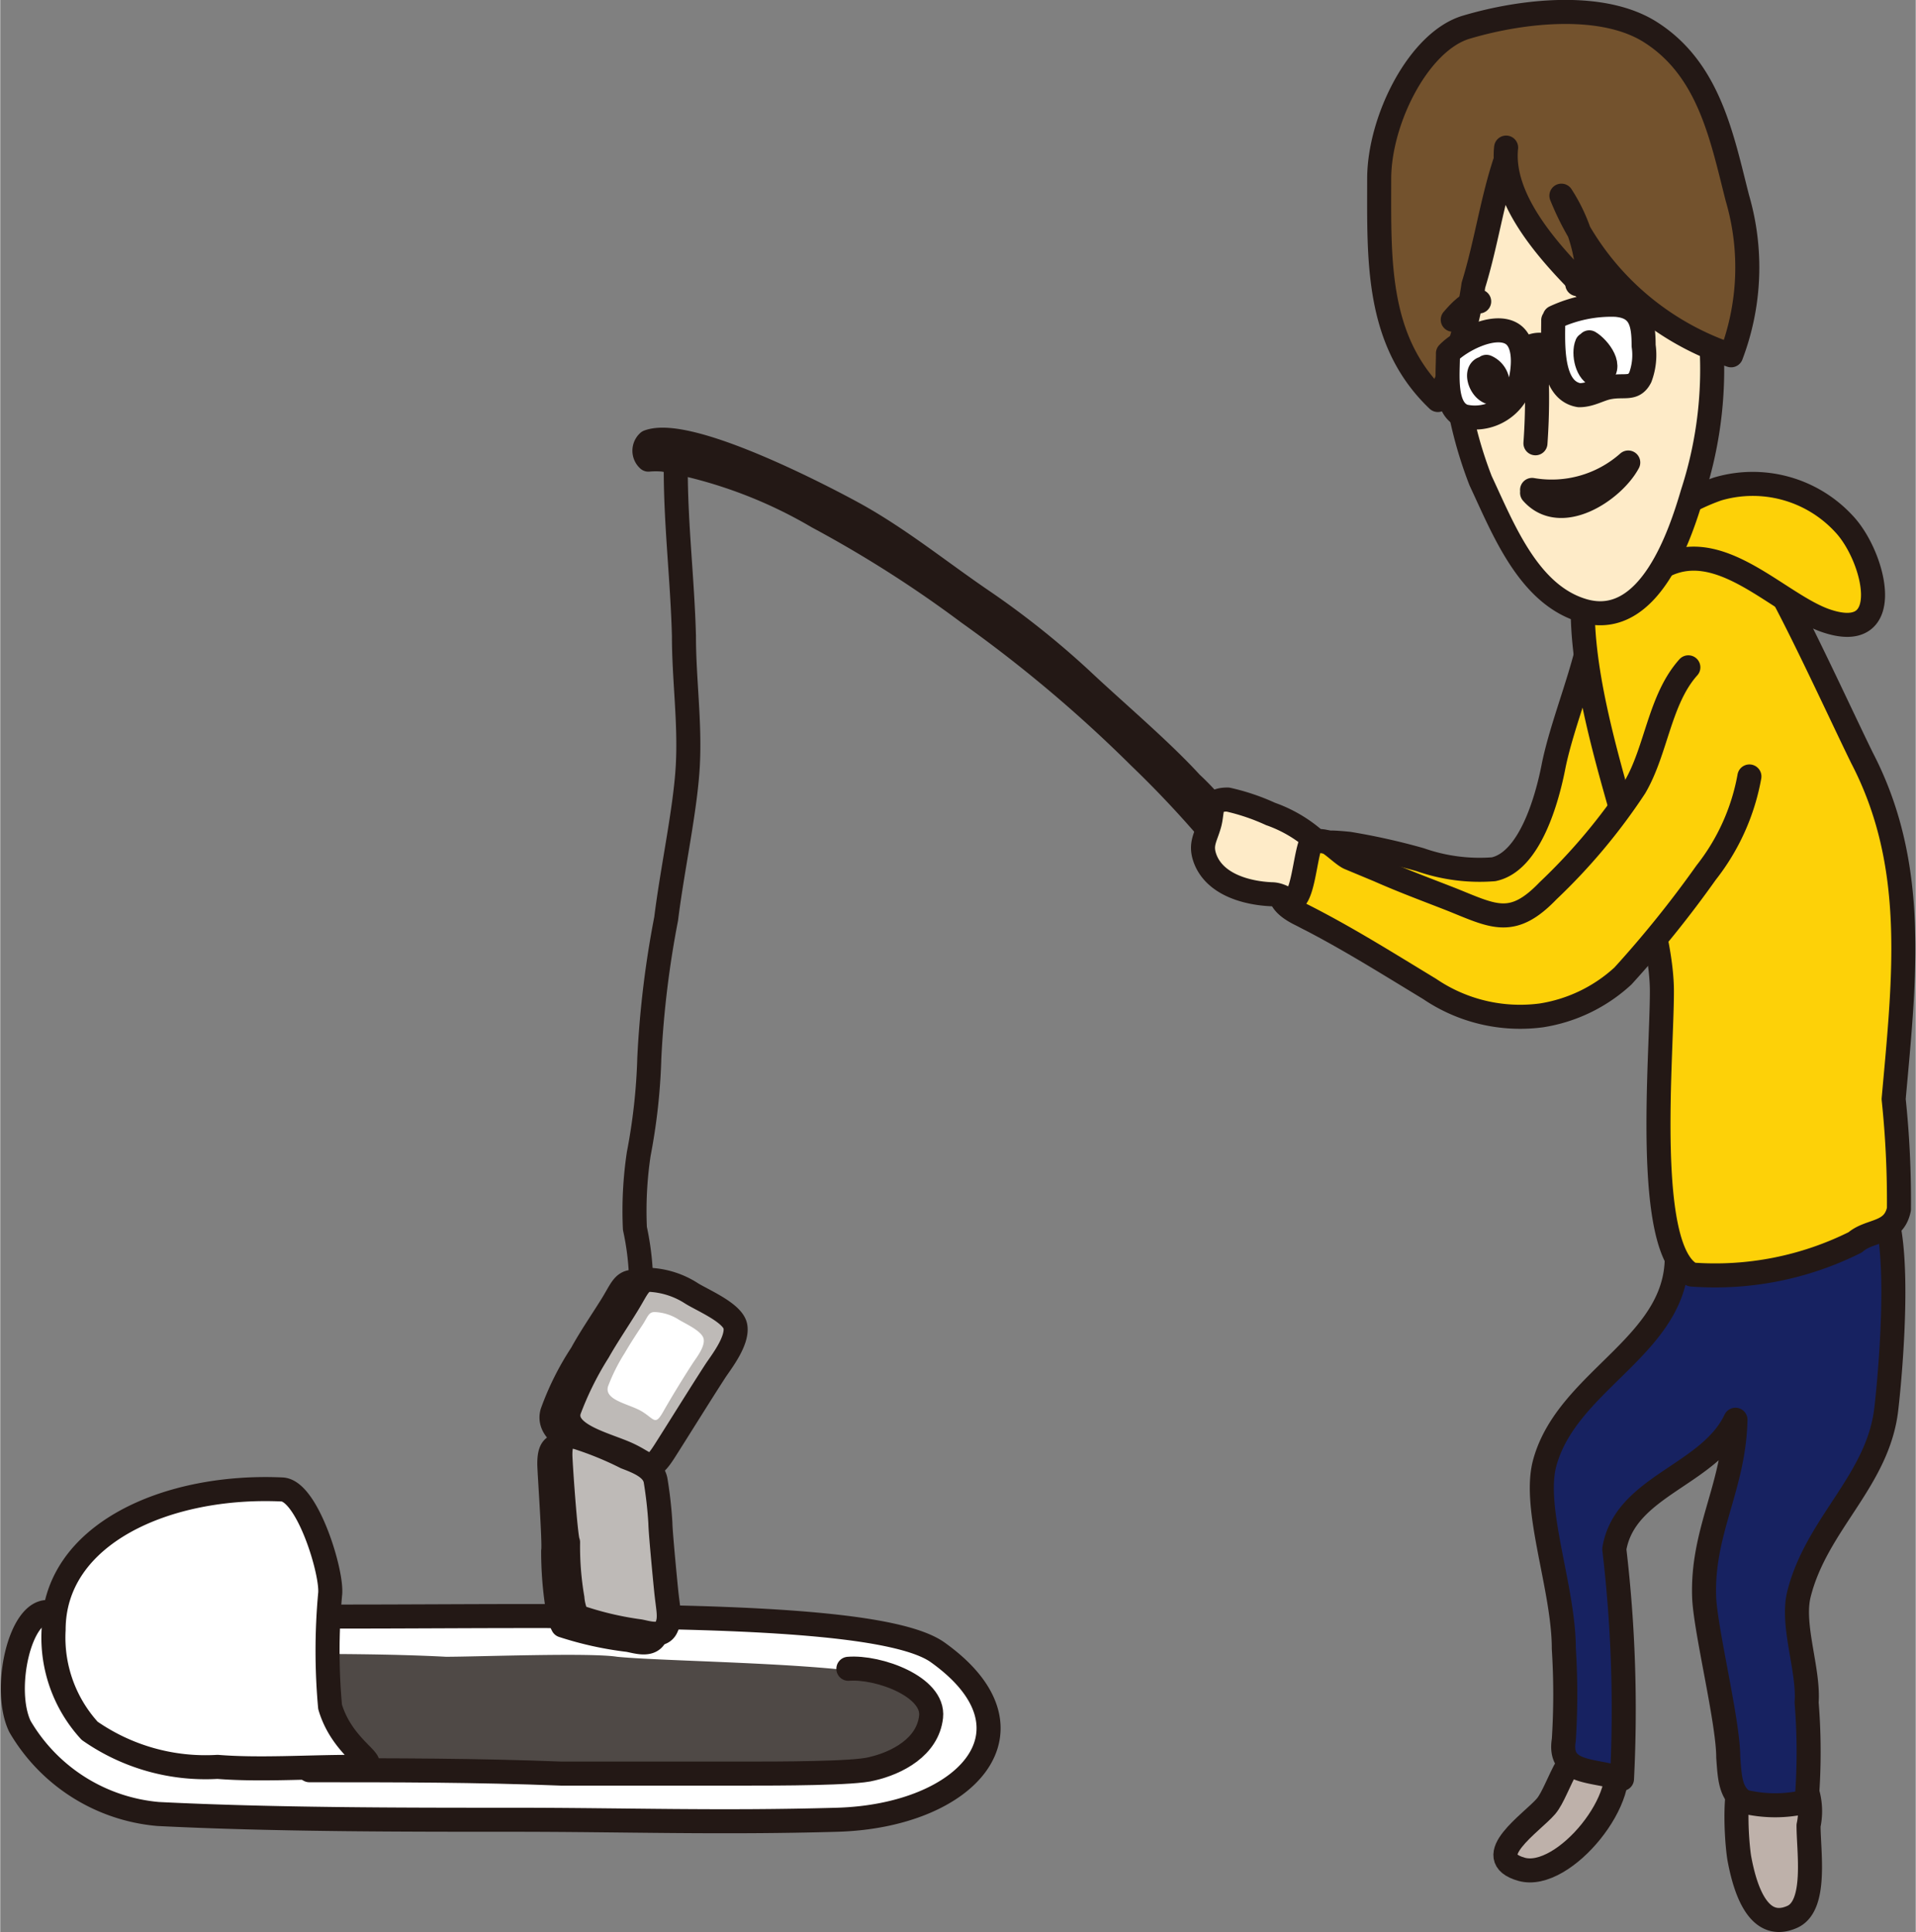 <svg xmlns="http://www.w3.org/2000/svg" width="14.06mm" height="14.18mm" viewBox="0 0 39.84 40.19"><rect x="0" y="0" width="39.84" height="40.19" fill="#808080" stroke="none"/><defs><style>.cls-1,.cls-9{fill:#fff;}.cls-1,.cls-10,.cls-11,.cls-3,.cls-4,.cls-5,.cls-6,.cls-7,.cls-8{stroke:#231815;stroke-linecap:round;stroke-linejoin:round;stroke-width:0.5px;}.cls-2{fill:#4f4946;}.cls-3{fill:none;}.cls-4{fill:#fdd108;}.cls-5{fill:#beb1aa;}.cls-6{fill:#172261;}.cls-7{fill:#b2b2b2;}.cls-8{fill:#bebab7;}.cls-10{fill:#feebc8;}.cls-11{fill:#73522d;}</style></defs><g id="レイヤー_2" data-name="レイヤー 2"><g id="人物"><path class="cls-1" d="M4,33.58c4.62.18,13.94-.33,15.5.79,2.24,1.6.62,3.4-2.09,3.48-2.47.07-4.41,0-6.75,0s-5,0-7.38-.12A3.7,3.7,0,0,1,.41,35.91c-.37-.77,0-2.42.59-2.38"/><path class="cls-2" d="M5.74,34.4c1.14,0,2.39,0,3.53.06.65,0,3-.09,3.56,0,1.09.11,5.18.13,5.84.5a1.32,1.32,0,0,1,.62.85c0,.33-.59.82-.83.9a16.73,16.73,0,0,1-4.38.19c-1,0-3.53,0-4.58-.06-.49-.05-3.25,0-3.73-.1-1.11-.27-1.15-1.38-.13-2.4"/><path class="cls-3" d="M6.43,36.82c1.82,0,3.45,0,5.24.07,1.15,0,2.64,0,3.79,0,.72,0,2.32,0,2.67-.1.52-.12,1.16-.45,1.23-1.08s-1.1-1.05-1.72-1"/><path class="cls-1" d="M6.86,35.5a13,13,0,0,1,0-2.33c.06-.43-.47-2.17-1-2.19-2.4-.11-4.75.93-4.75,2.92A2.87,2.87,0,0,0,1.86,36a4.21,4.21,0,0,0,2.66.75c.86.07,1.89,0,2.77,0S7.16,36.52,6.86,35.5Z"/><path class="cls-4" d="M33.11,13c-.13.9-.61,2-.8,2.92-.13.68-.49,2-1.25,2.16a3.74,3.74,0,0,1-1.53-.2,13.6,13.6,0,0,0-1.48-.33c-.62-.06-.81-.06-1,.52-.11.42-.26.74.11,1,.56.33,1.84.08,2.51.08a13,13,0,0,1,2.51.29C33.3,19.61,33.6,19,34,18a11.51,11.51,0,0,0,.78-2.69"/><path class="cls-5" d="M33.28,36.38c-.62-.3-.84.85-1.13,1.19s-1.39,1.06-.51,1.31,2.34-1.55,1.9-2.37"/><path class="cls-5" d="M36.47,36.66c.41,0,.67-.08.94.24a1.4,1.4,0,0,1,.2,1.07c0,.54.18,1.67-.34,1.9-.74.33-1-.68-1.1-1.22-.06-.36-.15-1.68.17-1.86"/><path class="cls-6" d="M35.13,26c.6.12,1.34-.51,1.84-.72.33-.13,1.68-.6,2-.41.65.41.34,3.72.26,4.41-.16,1.51-1.45,2.4-1.82,3.88-.16.65.21,1.57.16,2.25a12.78,12.78,0,0,1,0,2.06,2.76,2.76,0,0,1-1.31,0c-.28-.18-.29-.51-.32-.92,0-.73-.46-2.58-.5-3.3-.06-1.39.62-2.31.65-3.72-.55,1.16-2.3,1.37-2.52,2.69A28.48,28.48,0,0,1,33.73,37c-.57-.2-1.33-.08-1.21-.81a15,15,0,0,0,0-1.9c0-1.25-.65-2.9-.4-3.85.48-1.8,2.92-2.49,2.74-4.5"/><path class="cls-3" d="M14.05,9.77c0,1.16.14,2.3.17,3.46,0,.9.13,1.79.08,2.7s-.32,2.13-.45,3.18A20.45,20.45,0,0,0,13.5,22a12.36,12.36,0,0,1-.22,2,8,8,0,0,0-.08,1.55,5.63,5.63,0,0,1,.13,1.15"/><path class="cls-7" d="M11.48,29.38a5.75,5.75,0,0,1,.61-1.22c.18-.33.42-.68.62-1s.24-.49.45-.5A1.65,1.65,0,0,1,14,27c.21.13.88.4.94.7s-.28.7-.41.9c-.3.45-.77,1.21-1.06,1.68s-.32.28-.77.08S11.34,29.89,11.48,29.38Z"/><path class="cls-7" d="M11.42,30.45c0-.28.06-.44.36-.37a8.29,8.29,0,0,1,1,.41c.26.1.57.22.62.49a8.16,8.16,0,0,1,.1.88c0,.16.08,1,.12,1.4s.11.58,0,.78-.39.1-.56.07a7.09,7.09,0,0,1-1.36-.3,1,1,0,0,1-.11-.38,7.59,7.59,0,0,1-.09-1.17C11.53,32.13,11.42,30.6,11.42,30.45Z"/><path class="cls-8" d="M11.83,29.34a6.61,6.61,0,0,1,.61-1.23c.18-.32.42-.67.62-1s.24-.48.45-.49a1.77,1.77,0,0,1,.85.27c.21.14.88.41.93.7s-.27.71-.4.9c-.3.46-.77,1.22-1.07,1.69s-.31.28-.76.07S11.69,29.85,11.83,29.34Z"/><path class="cls-9" d="M12.64,28.84a3.78,3.78,0,0,1,.35-.7c.11-.19.24-.39.36-.57s.13-.28.26-.28a1,1,0,0,1,.49.15c.12.08.5.24.53.41s-.16.4-.23.51c-.17.26-.44.7-.61,1s-.18.16-.44,0S12.56,29.13,12.64,28.84Z"/><path class="cls-8" d="M11.65,30.26c0-.27.06-.44.36-.36a6.91,6.91,0,0,1,1,.41c.26.1.57.22.62.48a8.65,8.65,0,0,1,.1.89c0,.15.08,1,.12,1.4s.1.58,0,.78-.39.1-.55.07A6.62,6.62,0,0,1,12,33.62a1.12,1.12,0,0,1-.1-.38,6.34,6.34,0,0,1-.09-1.16C11.76,32,11.65,30.41,11.65,30.26Z"/><path class="cls-1" d="M13.79,9.56A9.73,9.73,0,0,1,17,10.75a24.94,24.94,0,0,1,3.14,2,28.5,28.5,0,0,1,3.56,3,21.84,21.84,0,0,1,2.1,2.33L26,18a5.31,5.31,0,0,0-1.23-1.71c-.64-.7-1.59-1.5-2.29-2.16a17.85,17.85,0,0,0-2.06-1.64c-.88-.6-1.69-1.26-2.62-1.78-.45-.25-3.44-1.85-4.32-1.52a.25.25,0,0,0,0,.37A1.76,1.76,0,0,1,13.79,9.56Z"/><path class="cls-4" d="M34.56,20.62c0-2.18-2.25-6.59-1.49-9.17A2.53,2.53,0,0,1,34.79,9.7c.5,1.24,1.23.94,1.93,2.06.55.89,1.51,3,2,4,1.16,2.23.89,4.54.66,7.1a20.2,20.2,0,0,1,.11,2.29c-.11.53-.6.42-.91.69a6.51,6.51,0,0,1-3.4.67C34.18,26,34.56,22,34.56,20.62Z"/><path class="cls-4" d="M35.11,13.88c-.6.67-.66,1.72-1.11,2.49a12.27,12.27,0,0,1-1.81,2.16c-.74.77-1.13.53-2,.18-.51-.2-1-.38-1.52-.61l-.6-.25c-.13-.05-.37-.3-.47-.33-.42-.13-.66.23-.84.6s-.27.61.25.88c.94.47,1.78,1,2.72,1.57a3.35,3.35,0,0,0,2.32.55,3.24,3.24,0,0,0,1.7-.82,22.59,22.59,0,0,0,1.73-2.15,4.52,4.52,0,0,0,.9-2"/><path class="cls-10" d="M27.31,17.44a2.82,2.82,0,0,0-.89-.51,4.44,4.44,0,0,0-.89-.3c-.4,0-.3.22-.38.51s-.2.42-.09.72c.21.56.91.72,1.38.74.28,0,.42.27.55,0s.17-.84.28-1.1"/><path class="cls-4" d="M34.21,12.05c1.3-1.2,2.64.45,3.73.85,1.51.54,1.05-1.32.41-2a2.58,2.58,0,0,0-2.63-.73,4.33,4.33,0,0,0-1.51.91c-.21.2-.78,1.08-.28,1"/><path class="cls-10" d="M30.05,5.23a5.61,5.61,0,0,0,.25,2.93A8.63,8.63,0,0,0,30.79,10c.47,1,1,2.39,2.16,2.71,1.36.37,2-1.61,2.25-2.46a8.32,8.32,0,0,0,.37-3.34C35.41,5.16,35,3,33.1,2.2a2.63,2.63,0,0,0-3.29,1.17C29.48,4.23,29.84,4.39,30.05,5.23Z"/><path class="cls-11" d="M31.32,3.07c-.12,1.13,1,2.29,1.71,3a3.49,3.49,0,0,0-.56-2A5.77,5.77,0,0,0,36,7.39a5.14,5.14,0,0,0,.13-3.27c-.32-1.25-.58-2.66-1.79-3.44-1-.65-2.68-.46-3.83-.12-1,.28-1.83,1.93-1.83,3.16,0,1.68-.07,3.37,1.22,4.6a7.93,7.93,0,0,0,.74-2.39c.26-.84.38-1.71.65-2.54"/><path class="cls-1" d="M31.93,7.35a13,13,0,0,1,0,1.87"/><path class="cls-1" d="M30.11,7.35c.26-.27.94-.62,1.31-.42s.25.92.13,1.23a1,1,0,0,1-1.1.5c-.43-.14-.34-.88-.34-1.27"/><path class="cls-1" d="M31.7,7.3a.44.44,0,0,1,.47-.1"/><path class="cls-1" d="M32.3,6.66c0,.46-.07,1.46.54,1.56.23,0,.41-.12.6-.16.34-.07.53.06.67-.21a1.33,1.33,0,0,0,.07-.66c0-.48-.07-.81-.58-.85a2.78,2.78,0,0,0-1.27.26"/><path class="cls-1" d="M30.83,7.67c-.18.09,0,.55.27.5a.39.39,0,0,0-.19-.54"/><path class="cls-1" d="M33,7.16c-.08.19,0,.61.24.66.34-.16,0-.59-.19-.7"/><path class="cls-1" d="M31.86,10.19a2.4,2.4,0,0,0,2-.57c-.31.58-1.4,1.31-2,.63"/><path class="cls-1" d="M30.76,6.27c-.22,0-.41.22-.55.38"/><path class="cls-1" d="M32.8,5.91a1.49,1.49,0,0,1,.89.28"/></g></g></svg>